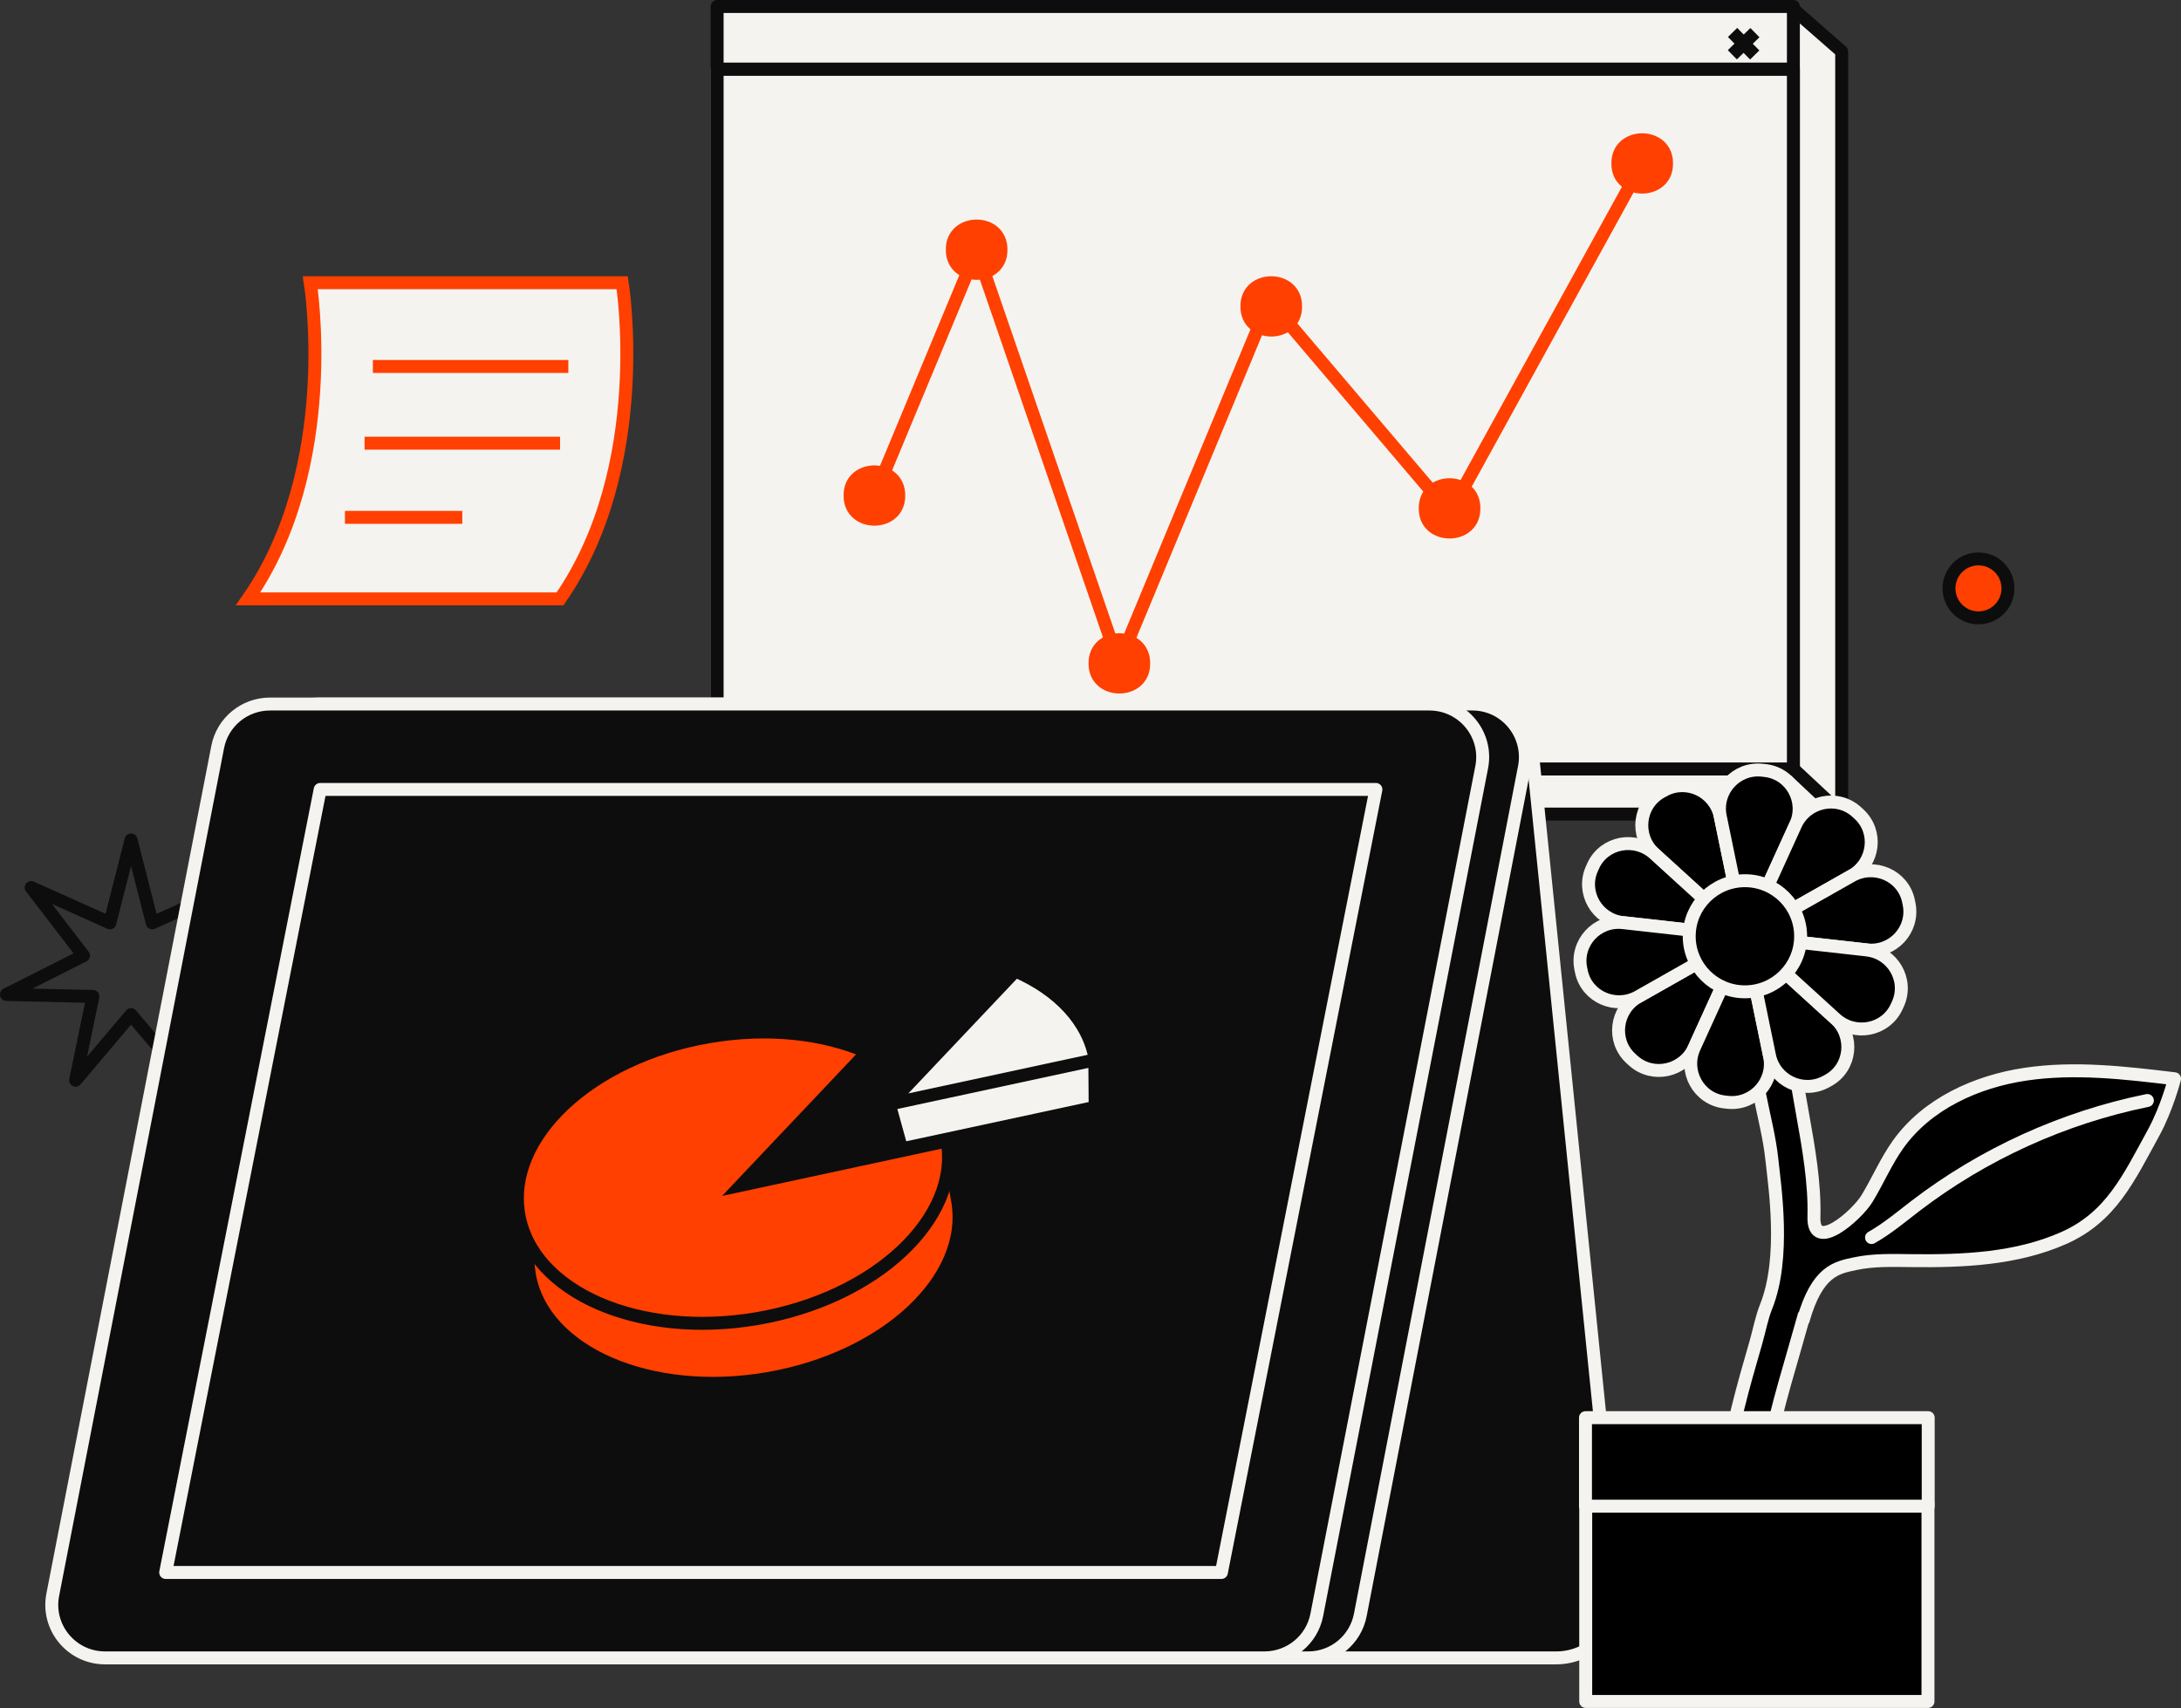 <svg width="337" height="264" viewBox="0 0 337 264" fill="none" xmlns="http://www.w3.org/2000/svg">
<rect x="0" y="0" width="337" height="264" fill="#333333" stroke="none"/>
<path d="M277.108 10.689H110.809V118.823H277.108V10.689Z" fill="#0D0D0D" stroke="#F5F3EF" stroke-width="2" stroke-linecap="round" stroke-linejoin="round"/>
<path d="M284.57 125.799H118.747L110.809 118.847L118.747 7.952L276.624 1L284.57 7.952V125.799Z" fill="#F5F3EF" stroke="#0D0D0D" stroke-width="2" stroke-linecap="round" stroke-linejoin="round"/>
<path d="M277.108 1H110.809V118.823H277.108V1Z" fill="#F5F3EF" stroke="#0D0D0D" stroke-width="2" stroke-linecap="round" stroke-linejoin="round"/>
<path d="M277.108 10.689H110.809V118.823H277.108V10.689Z" fill="#F5F3EF" stroke="#0D0D0D" stroke-width="2" stroke-linecap="round" stroke-linejoin="round"/>
<path d="M110.809 10.689H277.108" stroke="#0D0D0D" stroke-width="2" stroke-miterlimit="10"/>
<path d="M277.107 118.823L284.57 125.799" stroke="#0D0D0D" stroke-width="2" stroke-linecap="round" stroke-linejoin="round"/>
<path d="M267.709 5.014L271.134 8.494" stroke="#0D0D0D" stroke-width="2" stroke-miterlimit="10"/>
<path d="M267.674 8.467L271.161 5.042" stroke="#0D0D0D" stroke-width="2" stroke-miterlimit="10"/>
<path d="M135.104 76.677L150.909 38.689L172.87 102.513L196.147 46.448L224.032 79.255L253.742 25.256" fill="#F5F3EF"/>
<path d="M135.104 76.677L150.909 38.689L172.87 102.513L196.147 46.448L224.032 79.255L253.742 25.256" stroke="#FF4000" stroke-width="2" stroke-linecap="round" stroke-linejoin="round"/>
<path d="M138.868 76.575C138.942 81.451 131.285 81.451 131.35 76.575C131.276 71.699 138.933 71.699 138.868 76.575Z" fill="#FF4000" stroke="#FF4000" stroke-width="2" stroke-linecap="round" stroke-linejoin="round"/>
<path d="M154.665 38.587C154.739 43.463 147.082 43.463 147.147 38.587C147.073 33.71 154.73 33.71 154.665 38.587Z" fill="#FF4000" stroke="#FF4000" stroke-width="2" stroke-linecap="round" stroke-linejoin="round"/>
<path d="M176.718 102.513C176.792 107.389 169.135 107.389 169.2 102.513C169.126 97.637 176.783 97.637 176.718 102.513Z" fill="#FF4000" stroke="#FF4000" stroke-width="2" stroke-linecap="round" stroke-linejoin="round"/>
<path d="M200.189 47.347C200.263 52.223 192.606 52.223 192.67 47.347C192.596 42.471 200.253 42.471 200.189 47.347Z" fill="#FF4000" stroke="#FF4000" stroke-width="2" stroke-linecap="round" stroke-linejoin="round"/>
<path d="M227.739 78.559C227.813 83.435 220.156 83.435 220.221 78.559C220.147 73.683 227.804 73.683 227.739 78.559Z" fill="#FF4000" stroke="#FF4000" stroke-width="2" stroke-linecap="round" stroke-linejoin="round"/>
<path d="M257.507 25.256C257.581 30.132 249.924 30.132 249.989 25.256C249.915 20.38 257.572 20.38 257.507 25.256Z" fill="#FF4000" stroke="#FF4000" stroke-width="2" stroke-linecap="round" stroke-linejoin="round"/>
<path d="M20.249 156.791L11.681 166.933L14.353 153.984L1 153.676L12.899 147.673L4.814 137.148L16.98 142.605L20.249 129.794L23.523 142.605L35.689 137.148L27.604 147.673L39.497 153.676L26.144 153.984L28.816 166.933L20.249 156.791Z" stroke="#0D0D0D" stroke-width="2" stroke-linecap="round" stroke-linejoin="round"/>
<path d="M86.533 92.543C100.752 72.079 96.143 43.69 96.143 43.69H47.943C47.943 43.69 52.557 72.079 38.332 92.543H86.533Z" fill="#F5F3EF" stroke="#FF4000" stroke-width="2" stroke-miterlimit="10"/>
<path d="M57.615 56.629H87.819" stroke="#FF4000" stroke-width="2" stroke-miterlimit="10"/>
<path d="M56.334 68.486H86.538" stroke="#FF4000" stroke-width="2" stroke-miterlimit="10"/>
<path d="M53.301 79.948H71.433" stroke="#FF4000" stroke-width="2" stroke-miterlimit="10"/>
<path d="M301.151 90.967C301.127 88.451 303.147 86.392 305.663 86.368C308.179 86.343 310.239 88.364 310.263 90.88C310.287 93.396 308.267 95.455 305.751 95.479C303.235 95.504 301.175 93.483 301.151 90.967Z" fill="#FF4000" stroke="#0D0D0D" stroke-width="2" stroke-linecap="round" stroke-linejoin="round"/>
<path d="M122.4 256.194H240.454C246.275 256.194 250.742 251.013 249.898 245.238L236.799 116.494H128.178L122.4 256.194Z" fill="#0D0D0D" stroke="#F5F3EF" stroke-width="2" stroke-linecap="round" stroke-linejoin="round"/>
<path d="M15.851 246.438L41.209 115.434C41.953 111.578 45.327 108.794 49.252 108.794H227.504C232.655 108.794 236.525 113.492 235.547 118.55L210.19 249.554C209.445 253.411 206.072 256.194 202.146 256.194H23.895C18.743 256.194 14.873 251.497 15.851 246.438Z" fill="#0D0D0D" stroke="#F5F3EF" stroke-width="2" stroke-linecap="round" stroke-linejoin="round"/>
<path d="M8.152 246.438L33.637 115.434C34.386 111.578 37.775 108.794 41.721 108.794H220.863C226.041 108.794 229.93 113.492 228.948 118.55L203.463 249.554C202.714 253.411 199.325 256.194 195.379 256.194H16.236C11.059 256.194 7.17 251.497 8.152 246.438Z" fill="#0D0D0D" stroke="#F5F3EF" stroke-width="2" stroke-linecap="round" stroke-linejoin="round"/>
<path d="M49.473 121.994H212.6L188.726 242.994H25.6L49.473 121.994Z" fill="#0D0D0D" stroke="#F5F3EF" stroke-width="2" stroke-linecap="round" stroke-linejoin="round"/>
<path d="M81.786 196.95C83.859 208.975 100.355 216.176 118.638 213.033C136.901 209.889 150.046 197.599 147.972 185.574L146.369 176.326L80.955 190.482L81.789 196.95H81.786Z" fill="#FF4000" stroke="#0D0D0D" stroke-width="2" stroke-miterlimit="10"/>
<path d="M156.89 150.039L137.408 170.623L139.318 177.539L169.221 171.109L169.16 163.503C168.023 157.622 163.43 152.895 156.869 150.036H156.89V150.039Z" fill="#F5F3EF" stroke="#0D0D0D" stroke-width="2" stroke-linecap="round" stroke-linejoin="round"/>
<path d="M156.89 150.039L137.408 170.623L169.242 163.767C168.206 157.744 163.553 152.938 156.89 150.036V150.039Z" fill="#F5F3EF" stroke="#0D0D0D" stroke-width="2" stroke-linecap="round" stroke-linejoin="round"/>
<path d="M133.997 162.569C127.334 159.649 118.638 158.634 109.497 160.217C91.234 163.361 78.089 175.651 80.162 187.676C82.236 199.701 98.731 206.902 117.014 203.759C135.277 200.615 148.422 188.325 146.349 176.3L114.515 183.155L133.997 162.572V162.569Z" fill="#FF4000" stroke="#0D0D0D" stroke-width="2" stroke-miterlimit="10"/>
<path d="M312.977 165.995C305.354 167.127 297.761 170.579 293.293 176.837C291.423 179.457 290.16 182.454 288.49 185.209C286.913 187.8 280.126 193.773 280.283 188.049C280.575 177.727 276.4 165.902 277.185 159.26C277.378 157.616 276.2 156.121 274.545 155.921C272.889 155.729 271.397 156.904 271.197 158.555C270.313 166.052 273.096 172.558 273.788 179.229C274.209 183.258 275.929 194.336 272.896 201.903C272.175 203.697 271.84 205.655 271.305 207.484C269.399 214.077 267.429 220.889 266.444 228.421C265.438 236.167 271.469 236.501 272.418 229.197C273.339 222.114 275.244 215.522 277.093 209.15C277.628 207.306 278.177 205.391 278.705 203.491C278.72 203.434 278.741 203.37 278.755 203.306L278.62 204.01C280.804 196.343 283.808 195.888 286.634 195.282C289.461 194.677 292.38 194.77 295.27 194.805C303.285 194.905 311.542 194.563 318.872 191.317C326.201 188.071 328.913 182.062 332.76 175.05C334.837 171.256 336 166.7 336 166.7C328.349 165.781 320.592 164.863 312.977 165.995Z" fill="black" stroke="#F5F3EF" stroke-width="2" stroke-linecap="round" stroke-linejoin="round"/>
<path d="M289.182 191.239C291.601 189.872 293.735 188.071 295.94 186.376C306.453 178.325 318.821 172.701 331.803 170.06" fill="black"/>
<path d="M289.182 191.239C291.601 189.872 293.735 188.071 295.94 186.376C306.453 178.325 318.821 172.701 331.803 170.06" stroke="#F5F3EF" stroke-width="2" stroke-linecap="round" stroke-linejoin="round"/>
<path d="M257.217 122.091C257.067 122.17 256.917 122.248 256.767 122.326C253.177 124.277 252.62 129.189 255.632 131.937L269.613 144.673L265.809 126.178C265.01 122.305 260.721 120.248 257.209 122.084L257.217 122.091Z" fill="black" stroke="#F5F3EF" stroke-width="2" stroke-linecap="round" stroke-linejoin="round"/>
<path d="M272.818 119.08C272.632 119.059 272.439 119.038 272.254 119.016C268.25 118.611 265.003 122.213 265.809 126.15L269.62 144.68L277.457 127.452C279.112 123.815 276.786 119.572 272.818 119.08Z" fill="black" stroke="#F5F3EF" stroke-width="2" stroke-linecap="round" stroke-linejoin="round"/>
<path d="M287.255 125.815C287.12 125.687 286.977 125.558 286.834 125.43C283.844 122.768 279.112 123.807 277.449 127.445L269.613 144.673L286.106 135.333C289.603 133.354 290.196 128.541 287.255 125.815Z" fill="black" stroke="#F5F3EF" stroke-width="2" stroke-linecap="round" stroke-linejoin="round"/>
<path d="M246.197 133.76C246.119 133.93 246.04 134.101 245.962 134.272C244.335 137.938 246.783 142.124 250.772 142.573L269.613 144.68L255.611 131.923C252.649 129.225 247.889 130.129 246.19 133.752L246.197 133.76Z" fill="black" stroke="#F5F3EF" stroke-width="2" stroke-linecap="round" stroke-linejoin="round"/>
<path d="M288.461 146.788C292.472 147.236 295.769 143.669 294.991 139.718C294.962 139.562 294.927 139.398 294.891 139.241C294.891 139.213 294.877 139.192 294.877 139.163C294.02 135.276 289.581 133.375 286.113 135.34L269.627 144.68L288.468 146.788H288.461Z" fill="black" stroke="#F5F3EF" stroke-width="2" stroke-linecap="round" stroke-linejoin="round"/>
<path d="M251.977 163.546C252.112 163.674 252.255 163.802 252.398 163.93C255.388 166.593 260.12 165.553 261.783 161.915L269.619 144.687L253.126 154.028C249.629 156.007 249.036 160.819 251.977 163.546Z" fill="black" stroke="#F5F3EF" stroke-width="2" stroke-linecap="round" stroke-linejoin="round"/>
<path d="M266.423 170.28C266.608 170.302 266.801 170.323 266.986 170.344C270.99 170.75 274.237 167.148 273.431 163.211L269.62 144.68L261.784 161.908C260.128 165.546 262.454 169.789 266.423 170.28Z" fill="black" stroke="#F5F3EF" stroke-width="2" stroke-linecap="round" stroke-linejoin="round"/>
<path d="M250.779 142.573C246.768 142.125 243.471 145.691 244.249 149.642C244.277 149.799 244.313 149.963 244.349 150.119C244.349 150.148 244.363 150.169 244.363 150.198C245.22 154.085 249.659 155.985 253.127 154.021L269.613 144.68L250.772 142.573H250.779Z" fill="black" stroke="#F5F3EF" stroke-width="2" stroke-linecap="round" stroke-linejoin="round"/>
<path d="M282.067 167.19C282.217 167.112 282.36 167.034 282.51 166.948C286.049 164.984 286.556 160.1 283.566 157.38L269.62 144.673L273.417 163.118C274.217 167.012 278.556 169.056 282.074 167.183L282.067 167.19Z" fill="black" stroke="#F5F3EF" stroke-width="2" stroke-linecap="round" stroke-linejoin="round"/>
<path d="M288.46 146.795L269.619 144.687L283.621 157.445C286.583 160.143 291.343 159.239 293.042 155.615C293.12 155.444 293.199 155.273 293.277 155.102C294.905 151.436 292.457 147.25 288.467 146.802L288.46 146.795Z" fill="black" stroke="#F5F3EF" stroke-width="2" stroke-linecap="round" stroke-linejoin="round"/>
<path d="M269.62 153.267C264.866 153.267 261.012 149.423 261.012 144.681C261.012 139.939 264.866 136.095 269.62 136.095C274.373 136.095 278.227 139.939 278.227 144.681C278.227 149.423 274.373 153.267 269.62 153.267Z" fill="black" stroke="#F5F3EF" stroke-width="2" stroke-linecap="round" stroke-linejoin="round"/>
<path d="M245.02 232.287H297.904V262.927H245.02V232.287Z" fill="black" stroke="#F5F3EF" stroke-width="2" stroke-linecap="round" stroke-linejoin="round"/>
<path d="M244.984 219.074H297.939V232.75H244.984V219.074Z" fill="black" stroke="#F5F3EF" stroke-width="2" stroke-linecap="round" stroke-linejoin="round"/>
</svg>
